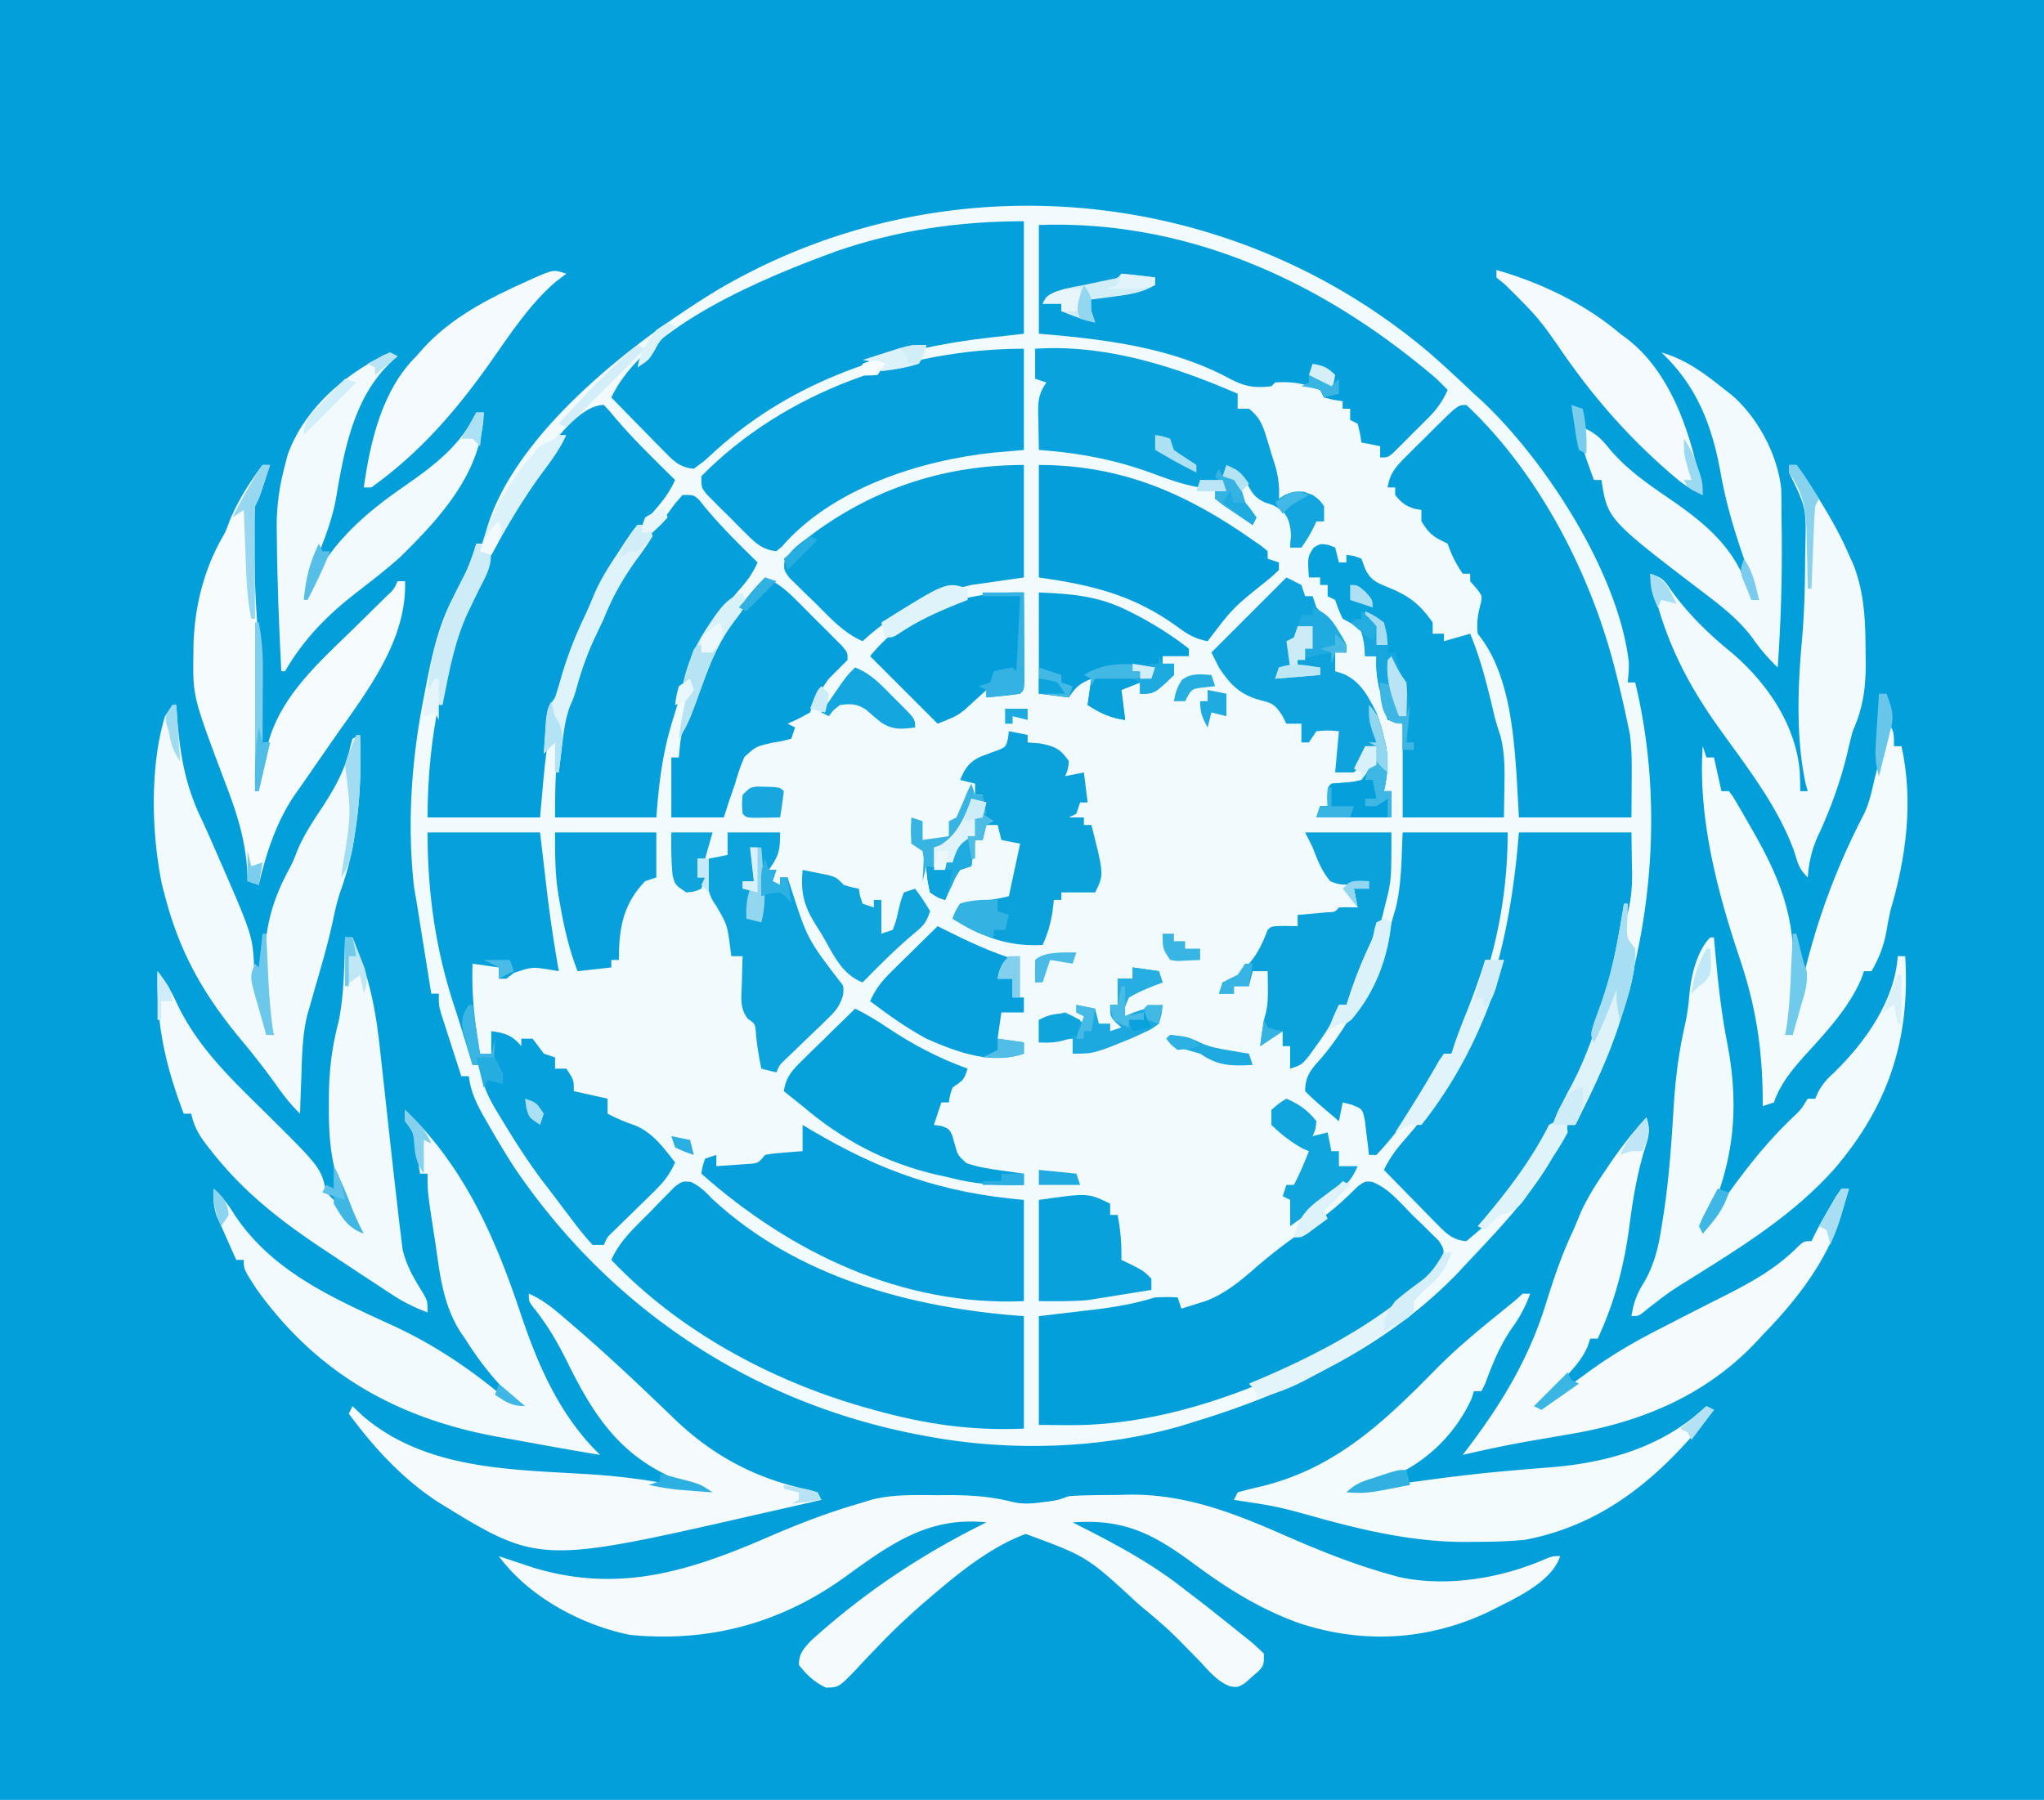 <?xml version="1.0" encoding="UTF-8"?>
<svg data-bbox="0 0 545 480" height="480" width="545" xmlns="http://www.w3.org/2000/svg" data-type="ugc">
    <g>
        <path fill="#029FDB" d="M0 0h545v480H0z"/>
        <path fill="#F1FAFD" d="M381 94c4.102 3.56 8.063 7.259 12 11l2.102 1.906c17.053 16.001 36.477 46.018 39.203 69.746.007 2.223.007 2.223-.305 5.348h2c9.092 37.58 3.284 79.744-14 114l-1.203 2.41L420 300h-2c-.264.717-.529 1.433-.8 2.172-5.678 13.388-16.36 24.386-26.2 34.828l-2.027 2.191C370.128 358.913 344.729 371.148 319 379l-3.809 1.191c-21.58 6.296-46.145 6.954-68.191 2.809l-2.086-.39c-44.549-8.562-82.123-33.559-107.633-71.06-2.57-3.934-4.952-7.97-7.281-12.05l-1.17-2.032c-1.93-3.46-3.344-6.517-3.83-10.468h-2a2652 2652 0 0 1-3-9.312l-.867-2.67-.82-2.569-.762-2.364C117 268 117 268 117 265h-2q-.97-6.031-1.937-12.062l-.553-3.436q-.532-3.315-1.053-6.63c-.34-2.132-.7-4.26-1.07-6.388-1.866-16.809-.681-33.947 2.613-50.484l.47-2.45c1.667-8.573 3.369-16.792 7.53-24.55q1.067-2.091 2.125-4.187l.992-1.95c1.207-2.547 2.074-5.166 2.883-7.863h2c.095-.703.19-1.405.29-2.129 6.611-26.704 39.922-52.045 61.765-65.39C251.308 41.857 327.855 49.031 381 94"/>
        <path fill="#F5FBFD" d="m249.938 398.75 3.42-.023c5.838.013 11.103.408 16.759 1.855 2.513.558 4.718.447 7.258.106l2.461-.301c2.336-.364 2.336-.364 5.164-1.387 4.245-.291 8.497-.278 12.75-.312l3.481-.088c15.037-.11 27.891 4.958 41.394 10.9 9.33 4.083 18.532 7.78 28.375 10.5l2.1.593c12.797 2.74 27.08.323 38.87-4.788C414 415 414 415 416 415c-2.418 7.255-12.575 11.476-19 14.813-16.34 7.737-33.835 8.72-51.057 2.901-10.072-3.703-18.658-9.033-27.255-15.401-10.953-8.11-18.686-12.315-32.687-11.313l1.57.791c10.058 5.1 19.581 10.169 28.43 17.209l2.238 1.7A370 370 0 0 1 325 431l1.555 1.23a645 645 0 0 1 5.007 4.02l1.629 1.287c1.327 1.087 2.575 2.27 3.808 3.463 0 3 0 3-1.39 4.64l-1.86 1.61-1.828 1.64C330 450 330 450 328.065 449.739c-3.527-1.26-5.785-4.203-8.315-6.863q-1.759-1.8-3.523-3.598l-1.702-1.738c-3.018-3.047-6.218-5.814-9.524-8.539l-1.569-1.323c-13.572-12.559-13.572-12.559-29.943-18.599-9.407 3.485-17.96 10.458-25.488 16.922l-2.313 1.977c-3.993 3.507-7.808 7.12-11.477 10.964l-2.013 2.088a287 287 0 0 0-3.933 4.182c-4.585 4.77-4.585 4.77-8.034 4.863-3.161-1.522-5.061-3.33-7.23-6.074.077-3.062 1.12-4.133 3.195-6.41C230.482 424.656 245.72 414.52 263 406c-15.58-1.63-25.797 5.948-37.814 14.647-17.09 12.294-36.27 17.421-57.186 15.353-13.034-2.594-27.186-10.284-35-21l2.583.867L139 417l3.2 1.07c22.592 6.831 41.185 1.115 62.224-7.989 8.077-3.492 16.112-6.655 24.576-9.081l3.59-1.105c5.71-1.396 11.504-1.185 17.348-1.145"/>
        <path fill="#04A0DB" d="M273 59v30l-11 1.25c-27.242 3.348-52.563 12.355-72.841 31.435-1.487 1.358-1.487 1.358-4.159 3.315-3.855-.255-5.714-2.365-8.328-5.035l-2.422-2.451-2.5-2.576c-.84-.855-1.68-1.709-2.547-2.588q-3.111-3.165-6.203-6.35c8.975-19.104 41.225-32.15 60-39 16.227-5.619 32.856-8 50-8"/>
        <path fill="#05A0DB" d="M184.135 315.18c2.51 1.104 3.945 2.674 5.865 4.633 22.543 20.876 53.175 29.057 83 31.187v30c-14.181.582-26.353-1.189-40-5l-2.686-.746C205.408 368.116 180.96 354.904 163 336c2.3-5.242 6.395-8.802 10.375-12.812l2.328-2.428 2.258-2.28 2.056-2.096C182 315 182 315 184.135 315.18"/>
        <path fill="#049FDB" d="M161 108c1.305 1.328 1.305 1.328 2.875 3.25 5.022 5.928 10.595 11.302 16.125 16.75-1.59 3.703-3.92 6.356-6.562 9.375C165.542 146.64 159.03 156.451 155 168q-1.306 3.378-2.625 6.75c-4.284 11.077-6.487 21.56-7.5 33.375L144 218h-30c0-21.691 4.32-42.13 13-62l1.293-3.398C132.133 142.758 149.089 108 161 108"/>
        <path fill="#05A0DB" d="M405 222h30l.125 8.563.055 2.654c.035 4.961-.62 9.024-2.18 13.783q-.612 2.745-1.187 5.5c-3.55 15.43-7.795 30.759-15.813 44.5l-1.121 1.923C400.912 322.633 400.912 322.633 391 331c-3.852-.242-5.72-2.371-8.328-5.035l-2.422-2.451-2.5-2.577c-.84-.854-1.68-1.708-2.547-2.587q-3.111-3.165-6.203-6.35c1.71-3.621 3.827-6.19 6.5-9.187C395.637 279.439 402.592 252.01 405 222"/>
        <path fill="#05A0DB" d="M391 108c19.722 18.545 33.67 46 40 72l.926 3.73c.735 3.084 1.44 6.164 2.074 9.27l.574 2.746c.575 4.39.531 8.708.488 13.129L435 218h-30l-.625-11.25c-.859-12.322-2.202-27.817-10.375-37.75-.287-2.8-.042-4.844.688-7.562.592-2.528.592-2.528-1.125-4.625L392 155v-2h-2c-1.783-2.639-2.99-4.972-4-8l-1.875-.937c-2.58-1.29-3.639-2.611-5.125-5.063v-3l-1.812-.312c-2.5-.786-3.563-1.657-5.188-3.688v-2h-2c.562-3.852 2.247-5.62 4.965-8.328l2.424-2.422 2.548-2.5 2.538-2.547C388.733 108 388.733 108 391 108"/>
        <path fill="#039FDB" d="M365.86 315.189c4.478 1.697 7.62 5.736 10.953 9.061l2.427 2.316 2.28 2.262 2.097 2.06C385 333 385 333 384.832 335.627 380.206 348.825 355.1 360.129 343 366c-18.243 8.25-38.349 14.303-58.5 14.063L277 380v-29c11.563-1.375 11.563-1.375 15.166-1.794 5.483-.67 10.562-1.58 15.834-3.206 3.438-.125 3.438-.125 6 0l1 3q2.097-.646 4.188-1.312l2.355-.739c5.284-2.04 9.251-5.37 13.457-9.074 5.412-4.685 11.036-8.747 16.98-12.723 3.698-2.635 6.914-5.606 10.118-8.816C364 315 364 315 365.86 315.189"/>
        <path fill="#05A0DB" d="M277 60c40.051-1.393 76.055 15.355 106 41a121 121 0 0 1 3 3c-1.351 3.01-2.863 5.12-5.187 7.453l-1.868 1.875L377 115.25l-1.945 1.969-1.868 1.86-1.707 1.7C370 122 370 122 368 122v-3l-5-1-.375-2.437L362 113l-2-1v-3h-2v-2l-2.437-.375L353 106l-1-2c-4.107-1.72-7.56-2.31-12-2l-1 1c-4.634.592-7.328.027-11.437-2.187C312.043 92.537 294.255 90.438 277 89z"/>
        <path fill="#06A0DC" d="M114 222h30c1.375 11.75 1.375 11.75 1.794 15.374.86 7.25 1.94 14.437 3.206 21.626l-1.938-.326c-5.139-.843-5.139-.843-10 .764L135 261h-2v-3l-7-1c-.296 8.206.562 15.924 2 24h3v-6c3.688.498 5.605 1.1 8 4v-2h3q1.53 1.977 3 4l3 1v3h3c2 3 2 3 2 6l9 2v4a51 51 0 0 0 7.313 3.125c4.766 1.97 7.583 5.903 10.687 9.875-1.42 3.241-3.133 5.358-5.66 7.82l-2.154 2.121-2.249 2.184a1990 1990 0 0 0-4.41 4.32l-1.976 1.923c-1.64 1.567-1.64 1.567-2.551 3.632h-3a87 87 0 0 1-5.187-6.312l-1.485-1.945a695 695 0 0 1-2.962-3.923 417 417 0 0 0-3.514-4.601c-4.128-5.46-7.768-11.17-11.29-17.031l-1.326-2.176c-2.36-4.011-3.827-7.28-4.236-12.012h-2q-1.432-4.65-2.855-9.305c-.714-2.302-1.443-4.6-2.196-6.89C116.06 252.739 114 237.84 114 222"/>
        <path fill="#F3FAFD" d="M108 296c15.775 15.064 24.113 34.192 30.88 54.508 4.68 13.91 10.422 27.084 21.12 37.492-7.197-1.184-14.373-2.474-21.547-3.792a887 887 0 0 0-4.994-.895c-27.139-4.794-48.87-16.853-65.12-39.641C65 338.499 65 338.499 65 336h-2q-1.499-3.337-2.977-6.684a524 524 0 0 0-2.273-5.066c-.843-2.53-.901-4.6-.75-7.25 2.361 2.195 3.997 4.45 5.688 7.188 10.11 15.093 26.438 22.154 42.514 29.534 10.185 4.745 19.362 10.807 28.028 17.966 1.845 1.51 1.845 1.51 4.77 2.312l-1.285-1.18c-5.012-4.78-9.03-9.96-12.715-15.82l-1.224-1.77c-4.537-7.139-5.426-14.846-6.588-23.043a1967 1967 0 0 0-.655-4.255C114 317.838 114 317.838 114 313h-2l-.367-2.3-.508-3.012-.492-2.989c-.514-2.9-.514-2.9-2.633-5.699z"/>
        <path fill="#F5FBFD" d="M439 298c1.289 3.867.433 5.493-.75 9.375-1.849 6.37-2.913 12.676-3.75 19.25-1.396 10.724-3.919 20.525-8.5 30.375h-2l-.719 2.18c-1.484 3.266-3.326 5.339-5.781 7.945-2.414 2.58-4.537 4.931-6.5 7.875l2.055-1.504 2.82-2.058 2.742-2.004 1.57-1.13a537 537 0 0 0 4.038-2.937c6.025-4.342 12.216-7.894 18.837-11.242l6.075-3.133q5.4-2.761 10.82-5.484c7.28-3.7 13.641-7.216 19.477-13.074C481 331 481 331 483 331l.813-1.672c1.315-2.579 2.725-5.079 4.187-7.578l1.563-2.703L491 317h2a1462 1462 0 0 1-1.375 4.688l-.773 2.636C486.948 336.591 478.882 346.88 470 356l-1.992 2.145c-13.49 14.166-30.673 21.205-49.633 24.355q-3.747.644-7.492 1.293c-1.188.205-2.377.41-3.6.623-5.798 1.032-11.546 2.258-17.283 3.584l1.102-1.434c9.18-12.076 16.514-24.124 21.023-38.691 2.028-6.441 4.09-12.724 6.94-18.853.854-1.846 1.624-3.73 2.384-5.616 1.786-3.921 3.945-7.353 6.363-10.906l1.336-1.985c3.021-4.437 6.198-8.573 9.852-12.515"/>
        <path fill="#06A0DC" d="M273 93v27l-7.937.688c-19.743 2.064-43.195 9.56-56.637 25.136L207 147c-3.612-.407-5.365-1.98-7.89-4.492l-2.15-2.137-2.21-2.246-2.258-2.223-2.133-2.144-1.954-1.965C187 130 187 130 187 127c22.225-22.595 54.895-34 86-34"/>
        <path fill="#05A0DB" d="M182 132c3 0 3 0 4.473 1.398l1.59 1.977c4.335 5.192 9.114 9.89 13.937 14.625-1.313 2.847-2.5 4.571-4.625 7-8.793 10.166-13.525 20.296-17.375 33l-.625 2.015C176.622 201 175.744 208.333 175 218h-27c0-7.644.068-14.356 1.313-21.75l.357-2.379c.85-5.254 2.287-9.964 4.33-14.871l1.246-3.09A2424 2424 0 0 1 159 167l.965-2.383C164.28 154.281 170.903 145.575 178 137c.677-.92 1.354-1.84 2.05-2.79.966-1.093.966-1.093 1.95-2.21"/>
        <path fill="#07A0DC" d="M374 222h28c0 20.29-4.817 41.235-15 59h-2l-.703 2.566c-1.505 3.984-3.53 6.972-6.047 10.372l-1.354 1.855c-3.118 4.242-6.261 8.39-9.896 12.207h-2l-.262-2.555-.425-3.32-.387-3.305c-.642-3.05-.642-3.05-3.508-4.203L358 294l-1 5-3.375-2.875-1.898-1.617A76 76 0 0 1 348 291c0-3.7 1.35-5.566 3.742-8.184 3.218-3.67 5.834-7.537 8.383-11.691l1.314-2.129c4.115-6.755 7.418-13.302 9.127-21.062.411-1.833.95-3.636 1.497-5.434 1.695-6.62 1.598-13.726 1.937-20.5"/>
        <path fill="#F1FAFD" d="M456 250h1l.332 3.777c.77 8.369 1.645 16.603 3.293 24.848C464.02 296.335 462.068 311.8 454 328l1.215-1.766c6.97-10.052 13.833-19.707 22.719-28.175 2.222-2.079 2.222-2.079 4.066-5.059h2l.8-1.805c1.245-2.277 2.48-3.582 4.387-5.32 8.244-8.037 16.046-19.108 16.813-30.875h2c1.342 22.19-4.431 39.777-18.84 56.675-10.666 11.968-23.96 20.333-37.453 28.756-6.39 3.962-6.39 3.962-12.332 8.546C437 351 437 351 435 351c.56-3.6 1.477-6.075 3.426-9.137 2.917-5.088 3.915-9.917 4.762-15.675l.491-3.108c1.398-9.38 2.03-18.784 2.6-28.245.476-7.513 1.368-14.58 3.073-21.92.58-2.612.893-5.066 1.086-7.728.434-4.849 2.027-11.652 5.562-15.187"/>
        <path fill="#F3FAFD" d="M92 250h2q.944 2.498 1.875 5l1.055 2.813c2.563 7.633 3.656 15.09 4.507 23.07l.381 3.43c.4 3.603.791 7.208 1.182 10.812.98 8.96 1.973 17.92 3 26.875l.275 2.432c.225 1.956.47 3.908.717 5.861l.37 2.985c1.002 4.278 3.078 7.817 5.396 11.515C114 347 114 347 114 350c-3.365-1.258-6.296-2.688-9.3-4.652l-2.439-1.587c-.85-.56-1.698-1.121-2.573-1.699l-2.676-1.756A2411 2411 0 0 1 89 335l-2.334-1.542c-11.29-7.474-21.229-15.115-29.728-25.77l-1.449-1.816c-2.256-2.93-3.757-5.257-4.489-8.872h-2c-4.946-12.93-7.398-24.08-7-38 2.439 3.016 4.02 6.04 5.625 9.563 5.607 11.269 14.265 19.419 23.118 28.15C85.575 311.41 85.575 311.41 87 318a180 180 0 0 0 4 4 186 186 0 0 1 4 6c-1.152-3.457-2.556-6.777-3.965-10.137-2.762-7.64-3.389-14.407-3.347-22.488l.006-3.239c.087-6.901.819-12.928 2.572-19.6C91.799 265.151 91.768 257.518 92 250"/>
        <path fill="#F4FBFD" d="M406 345h2c-1.262 3.445-2.727 6.222-4.875 9.188-3.211 4.679-5.172 9.513-7.125 14.812l-1 2h-2l-.625 2c-4.446 9.701-12.329 17.235-22.187 21.223A104 104 0 0 1 361 397c6.756-.63 13.467-1.447 20.188-2.375 6.903-.942 13.804-1.745 20.746-2.348l2.055-.182c3.337-.294 6.672-.574 10.012-.829 15.407-1.331 29.56-5.573 40.999-16.266l2 1c-13.489 16.986-28.428 30.457-50.379 34.645-4.388.43-8.714.54-13.121.543l-2.414.037c-13.46.031-26.14-2.755-39.024-6.288-11.39-3.177-11.39-3.177-23.062-4.937l1-2c2.21-.631 4.446-1.178 6.688-1.687 19.817-4.984 32.506-17.27 46.421-31.41 6.124-6.198 12.91-11.598 19.668-17.083 1.66-1.357 1.66-1.357 3.223-2.82"/>
        <path fill="#F5FBFD" d="M141 345c3.868 1.646 6.849 4.222 10 6.938l1.737 1.485c7.276 6.258 14.324 12.757 21.255 19.393l2.106 2.005a613 613 0 0 1 4.032 3.877c10.242 9.752 21.695 15.727 35.534 18.626L218 398l1 2q-6.21 1.417-12.42 2.826-2.103.477-4.204.957c-58.673 13.388-58.673 13.388-85.61-3.228C107.263 394.325 99.72 386.113 93 377l1-2 2.75 2.625c16.88 14.424 39.635 14.245 60.567 15.55 8.134.545 15.95 1.495 23.91 3.24 2.79.688 2.79.688 5.773.585-.701-.23-1.403-.461-2.125-.7-17.754-6.102-25.433-16.45-33.538-32.925-2.663-5.38-5.421-10.175-9.229-14.83C141 347 141 347 141 345"/>
        <path fill="#F3FAFD" d="M46 188h1l.262 3.734C48.068 201.744 49.51 209.915 54 219a555 555 0 0 1 3.438 7.75l.891 2.034c9.063 20.813 9.063 20.813 9.46 29.837.336 3.784 1.486 7.311 2.59 10.934C71 272 71 272 71 276h2l-.98-2.855c-1.365-4.8-1.35-9.497-1.332-14.457l-.05-2.686c-.006-8.717 2.157-16.274 6.3-23.92 1.182-2.241 1.182-2.241 2.374-5.332 1.764-4.17 4.198-7.797 6.688-11.562 3.456-5.339 6.155-10.17 7.5-16.465L94 197l2-1c.328 8.804.056 17.23-1.312 25.938l-.357 2.325c-.797 4.73-2.02 9.144-3.636 13.66-.954 2.852-1.547 5.746-2.164 8.686-1.278 5.754-2.962 11.416-4.594 17.078L83 267l-1.02 3.488c-1.314 5.29-1.434 10.585-1.605 16.012l-.117 3.07q-.141 3.715-.258 7.43c-2.46-2.4-4.399-4.87-6.375-7.687-3.01-4.207-6.166-8.22-9.477-12.193C54.256 265.22 47.893 253.964 44 239l-.75-2.844c-2.876-13.583-3.345-31.735.75-45.156z"/>
        <path fill="#07A0DC" d="m214 300 2.203 1.32C234.991 312.45 251.306 318.121 273 320v27c-32.42 1.394-62.16-12.868-86-34 .313-1.937.313-1.937 1-4l3-1v3q2.688-.172 5.375-.375c.998-.07 1.995-.14 3.023-.21 2.757-.179 2.757-.179 4.602-2.415 2.383-.414 2.383-.414 5.125-.625l2.758-.227L214 307z"/>
        <path fill="#F4FBFD" d="M503 192c2 3 2 3 2 7h2c3.257 14.707 1.238 29.781-3 44-.379 1.87-.737 3.745-1.062 5.625-.72 3.838-1.967 6.971-3.938 10.375h-2l-.773 2.172c-3.417 7.877-9.673 14.468-15.399 20.758-3.257 3.688-6.258 7.359-7.828 12.07l-3 1 .003-1.702c-.063-13.546-1.856-25.138-6.211-37.938-5.983-17.828-11.099-37.447-9.792-56.36l1 3h2l2 9h2c1.157 1.554 1.157 1.554 2.426 3.734l1.408 2.414 1.478 2.602 1.502 2.617c6.48 11.466 10.366 21.14 10.373 34.383l.038 3.25c.01 5.734-.27 10.593-2.225 16h2l.297-2.098c3.03-19.825 9.462-39.132 18.753-56.912 1.514-3.173 2.15-6.584 2.95-9.99q.53-2.032 1.063-4.062c.912-3.629 1.473-7.227 1.937-10.938"/>
        <path fill="#F3FAFD" d="M477 124h2a102 102 0 0 1 4.313 6.375l1.223 1.943C487.7 137.404 490.65 142.48 493 148l1.188 2.59c3.03 7.838 3.2 15.389 3.25 23.722l.03 3.399c-.069 6.527-.856 11.32-3.468 17.289-.516 1.928-1 3.865-1.437 5.813-1.846 7.631-4.43 14.826-7.75 21.937-1.745 3.796-2.46 7.096-2.813 11.25-2.277-2.277-2.58-3.58-3.5-6.625-4.35-12.285-12.793-22.906-20.3-33.422-9.19-12.907-15.193-25.328-18.2-40.953 3.376 1.125 3.71 1.678 5.625 4.5 4.508 6.242 9.963 11.595 15.938 16.438 9.485 8.014 17.235 19.272 18.312 31.812.067 1.75.119 3.5.125 5.25h2l-.465-1.613c-2.744-12.238-2.195-26.5-1.047-38.922.591-6.74.767-13.468.807-20.23q.017-2.061.062-4.121c.262-10.707.262-10.707-4.357-20.114z"/>
        <path fill="#F6FBFD" d="M70 124h2q-.716 2.188-1.437 4.375l-.81 2.46C69 133 69 133 68 135a69 69 0 0 0-.133 4.41l-.004 2.756.012 2.897-.012 2.72c.008 5.786.261 11.531.64 17.303.592 9.164.61 18.297.56 27.476l-.014 4.827Q69.032 203.194 69 209l.615-2.714.81-3.556.803-3.526c3.212-13.328 13.72-22.427 23.21-31.704q2.26-2.219 4.515-4.444 2.017-1.988 4.04-3.968c2.05-1.925 2.05-1.925 3.007-4.088h2c.538 15.88-10.293 29.565-19 42l-2.46 3.547-1.192 1.716q-1.694 2.445-3.383 4.893a381 381 0 0 1-3.461 4.938C73.73 219.112 70.876 227.762 69 236l-3-1-.047-2.13c-.428-8.653-2.739-15.886-5.828-23.933-8.708-23.151-8.708-23.151-8.562-34.187l.018-2.454c.257-10.067 2.569-19.768 7.497-28.62 1.09-1.9 1.09-1.9 2.234-4.988C63.5 133.463 66.609 128.52 70 124"/>
        <path fill="#06A0DB" d="M273 124v30l-14 2c-10.709 2.512-20.943 7.403-29 15-5.242-2.3-8.803-6.395-12.812-10.375l-2.428-2.328-2.28-2.258-2.096-2.056C209 152 209 152 209.134 149.89c1.378-3.01 3.843-4.704 6.429-6.641l1.746-1.317C233.862 129.864 252.59 124 273 124"/>
        <path fill="#049FDB" d="M277 124c21.946 0 39.274 7.553 57 20l2.383 1.637L338 147v2l3 1v2c-1.398 1.375-1.398 1.375-3.375 3-8.893 7.108-8.893 7.108-15.625 16-3.572-.62-5.745-2.092-8.625-4.25-11.508-8.186-22.47-10.764-36.375-12.75z"/>
        <path fill="#0AA2DC" d="M276 93c18.715-1.21 37.024 4.62 54 12v4h3c2.654 2.06 3.593 4.082 4.563 7.25l.742 2.406L339 121l1.188 3.75c.73 2.921.993 5.262.812 8.25l1.688-1.062c2.929-1.188 4.338-.93 7.312.062 1.813 1.313 1.813 1.313 3 3v4h-2l-.875 1.813C349 143 349 143 347 146h-3l.25-3.25c.087-3.72.087-3.72-1.937-6.062-2.232-1.792-2.232-1.792-4.875-2.625-3.177-1.385-3.827-3.06-5.438-6.063-1.458-1.794-1.458-1.794-3-3h-2l-1 2 1.875.125L330 128c1.063 2.813 1.063 2.813 2 6 1.516 2.302 1.516 2.302 3 4l-1 2a691 691 0 0 1-5-3.375l-2.812-1.898L324 133v-2h3l-1-2c-3.03-.658-3.03-.658-6-1v2c-4.628-.737-8.814-2.321-13.187-3.937-9.932-3.575-19.278-5.302-29.813-6.063a788 788 0 0 1-.125-7.312l-.05-2.092c-.037-3.767.031-5.38 2.175-8.596l-3-1z"/>
        <path fill="#07A1DC" d="m354.188 145.313 1.813.688 1 4h2v-2c1.875.187 1.875.187 4 1l.875 2.374c1.566 3.656 3.525 4.103 7.125 5.625 5.195 2.227 7.777 4.45 11 9v3h3v2l7-2c2.98 7.154 4.72 14.572 6.508 22.089.461 1.793 1.03 3.558 1.605 5.318 1.094 4.435 1.106 8.49 1.012 13.031l-.125 8.563h-27v-25l-4-1a852 852 0 0 1-1.5-5.688l-.844-3.2c-.596-2.824-.784-5.24-.656-8.113h-3l-.188-3.312c-.394-3.815-.394-3.815-3.25-5.312L358.001 165c-1.188-2.625-1.188-2.625-2-5l-2-1v-3h-2v-2h-3c-.363-5.438-.363-5.438 1.25-7.937 1.75-1.062 1.75-1.062 3.937-.75"/>
        <path fill="#F2FAFD" d="m104 94 2 1-1.39 1.215c-10.339 9.578-12.86 23.812-15.122 37.27-1.309 6.743-4.048 13.05-6.718 19.35-.938 2.253-.938 2.253-.77 5.165l.926-2.02c5.76-11.603 14.49-19.125 24.929-26.345 7.788-5.402 15.053-10.893 19.145-19.635h2c-.53 15.914-11.314 27.768-22.16 38.43-3.748 3.392-7.712 6.448-11.717 9.528C87.243 164.061 81.027 170.36 76 179h-1c-.593-11.974-1.104-23.948-1.187-35.937l-.04-2.665c-.008-5.72.743-10.878 2.227-16.398l.684-2.645C80.507 110.36 89.964 101.525 100 96c.703-.4 1.405-.8 2.129-1.21z"/>
        <path fill="#05A0DB" d="M204 154c3.436 1.482 5.687 3.43 8.328 6.063l2.422 2.414 2.5 2.523 2.547 2.523 2.406 2.415 2.208 2.214C226 174 226 174 226 176l-5 5c-2.174 3.02-3.824 5.471-5 9-3.062 1.688-3.062 1.688-6 3l2 1-1 3c-2.363.633-2.363.633-5.312 1.125-4.154.975-4.154.975-7.2 3.75-1.032 2.35-1.792 4.655-2.488 7.125a1639 1639 0 0 1-1.75 5.063L193 218h-14v-16h2l.328-3.508c.554-4.4 1.803-8.256 3.422-12.367l.821-2.116c4.387-11.136 9.87-21.45 18.429-30.009"/>
        <path fill="#F3FAFD" d="M443 94c6.765 1.957 11.54 5.672 17 10l2.02 1.59c6.808 6.04 11.976 15.78 12.918 24.847.06 2.187.074 4.375.062 6.563q.035 2.616.074 5.23A443 443 0 0 1 474 178a51 51 0 0 1-6.875-8.062c-3.644-4.767-7.916-8.107-12.647-11.71C428.634 138.511 428.634 138.511 427 128h-2c-3.444-9.41-3.444-9.41-3-14 3.411 1.43 5.1 3.117 7.375 6 4.907 5.703 10.789 9.584 16.933 13.82 10.265 7.158 17.44 13.857 20.692 26.18h2l-.67-1.794c-3.893-10.51-7.553-20.837-9.517-31.893C456.554 113.648 452.54 103.01 443 94"/>
        <path fill="#0BA2DC" d="m269 195 5 1v2l3.25.25c4.021.804 5.451 1.397 7.75 4.75-.25 2.25-.25 2.25-1 4l5-1 1 8h-2l-1 3-2 1h4v2h2c3.368 13.263 3.368 13.263 1 18h-9v2h-2l-.375 3.188c-.536 3.272-1.264 5.817-2.625 8.812-9.256.505-16.191-2.182-24-7 .727-1.957.727-1.957 2-4 2.023-.574 2.023-.574 4.375-.687 3.118-.183 5.533-.54 8.625-1.313l3-14-5-1-1-4h-3l-1 4h-2l-1 7-3 1c-1.233 1.86-1.233 1.86-2.187 4.063l-1.043 2.222L252 240c-1.953-.773-1.953-.773-4-2-.75-3.625-.75-3.625-1-7l5 1v-2h2l.188-2.375L255 225c2.563-1.312 2.563-1.312 5-2v-5l2-1v-5h-2v-3l-4-1c1.217-2.92 2.301-4.651 5.168-6.082a124 124 0 0 1 4.871-1.828c2.162-.922 2.162-.922 2.734-3.211z"/>
        <path fill="#06A0DB" d="M228 269c3.081 1.49 5.879 3.215 8.722 5.123 6.796 4.546 13.563 8.065 21.278 10.877-1 3-1 3-4 5-.724 2.06-.724 2.06-1 4h-2l-2 6 1.906.254c2.094.746 2.094.746 3 2.523l.594 2.16c.854 3.12.854 3.12 3.172 5.247 3.002 1.052 5.928 1.5 9.078 1.941l3.547.508L273 313v3c-7.044.237-13.205-.192-20-2l-3.367-.742C236.076 310.073 224.637 304.075 214 295l-3.062-2.437L209 291c.556-3.881 2.277-5.628 5.035-8.328l2.451-2.422 2.577-2.5c.854-.84 1.708-1.68 2.587-2.547q3.165-3.111 6.35-6.203"/>
        <path fill="#0EA3DD" d="m343 154 4 2 1 3h2l1 3 2.375 2.375c2.442 2.442 4.056 4.57 5.625 7.625v2h-3v5l2.305.754c4.55 2.104 6.457 5.892 8.695 10.246 2.645 7.234 3.729 13.436 2 21h2v7h-20l1-3h2l-.062-2.437C354 210 354 210 355 209l3.938-.312c2.148-.183 2.148-.183 4.062-.688 1.59-1.92 1.59-1.92 2-4h2v-5h-3l-.937 2.938C362 205 362 205 361 206h-5l1-11c-2.916-.25-2.916-.25-6 0l-2 3h-2v-5h-4l-1.187-2.312c-2.086-3.093-2.682-3.147-6.125-4.063-5.187-1.478-7.773-4.181-10.688-8.625l-2-4z"/>
        <path fill="#0DA3DD" d="M194 222h14c0 4.98-.344 6.127-3 10h2l-1 3 2 1v-2h2l.848 2.64c4.408 13.691 4.408 13.691 12.925 24.88C225 263 225 263 224.8 265.348c-.93 3.09-2.046 4.35-4.362 6.57l-2.164 2.111-2.273 2.159q-2.221 2.143-4.437 4.292l-1.997 1.904c-1.658 1.548-1.658 1.548-2.566 3.616l-4-1a81 81 0 0 1-1.375-8.625c-.239-3.338-.239-3.338-2.152-4.605-2.341-2.813-1.787-5.977-1.66-9.457l.04-2.127c.036-1.73.09-3.458.147-5.186h-3l-.297-2.23c-.795-6.128-.795-6.128-3.828-11.333-2.927-3.804-2.199-7.802-1.875-12.437l5-1z"/>
        <path fill="#0BA2DC" d="M348 222h23c0 12.826 0 12.826-1.687 19.438l-.537 2.188C366.58 252.19 363.119 260.195 359 268h-2l-.754 2.14c-1.397 3.206-3.131 5.782-5.183 8.61l-2.09 2.922C347 284 347 284 344 285v-6h-2v-4l-6 4c.887-6.587.887-6.587 1.531-8.937.53-2.333.567-4.424.531-6.813l-.027-2.422L338 259h-4l-1 4h-4v2h-4l1-3 4-2c4.285-3.658 6.027-6.87 8-12 1-1 1-1 4.563-1.062L346 247v-3l2.152-.184 2.786-.254c.916-.08 1.833-.162 2.777-.246 2.247-.076 2.247-.076 3.285-1.316a100 100 0 0 1 5 0l-1-5h4v-2l-3.75.688c-2.764.326-3.967.434-6.562-.688-2.318-2.746-3.4-5.662-4.688-9z"/>
        <path fill="#049FDB" d="M273 158c.029 4.312.047 8.625.063 12.938l.025 3.732.01 3.545.016 3.285C273 184 273 184 272 185a86 86 0 0 1-4.562.563l-2.504.253L263 186v-2l-1.574 1.46-2.113 1.915-2.075 1.898C255 191 255 191 250 193l-18-18c9.899-12.373 25.629-17.368 41-17"/>
        <path fill="#07A0DC" d="m250 247 1.838.924c6.212 3.092 12.5 6.095 19.162 8.076l-1.937.813c-2.394 1.074-2.394 1.074-3.063 4.187h4v5h3v4h-6l-1 7 7 1v3c-8.89 2.963-17.758-.389-26-4-5.327-2.905-10.174-6.339-15-10 1.426-3.259 3.167-5.402 5.695-7.89l2.168-2.15 2.262-2.21 2.285-2.258q2.788-2.753 5.59-5.492"/>
        <path fill="#F4FAFD" d="M399 72c11.804 3.373 23.623 9.017 33 17l1.781 1.316C446.19 99.867 451.3 117.143 454 132c-2.778-1.29-5.03-2.699-7.355-4.687l-1.872-1.6c-10.46-9.136-18.904-18.711-26.959-30.017-7.385-10.749-7.385-10.749-16.564-19.86L399 74z"/>
        <path fill="#05A0DB" d="M277 158c8.9.349 16.04.966 24 5l2.367 1.2c4.822 2.573 9.337 5.418 13.633 8.8v2h-7v2h3v3c-5.233 5-5.233 5-9 5v-3l-5 2 1 8c-3.958-.565-6.666-1.809-10-4l1-7c-3.161 1.37-3.993 1.99-6 5l-8-1z"/>
        <path fill="#F4FAFD" d="m151 73-2.875 2.188c-6.919 5.963-12.047 13.837-17.27 21.273-9.089 12.907-18.9 24.285-31.855 33.539h-2c1.741-12.371 4.904-26.04 14-35l1.766-2.02c7.63-8.383 17.651-13.465 27.859-18.043.687-.31 1.374-.622 2.082-.943 4.923-2.117 4.923-2.117 8.293-.994"/>
        <path fill="#07A0DC" d="M148 222h27v12l-3 1c-5.95 6.231-6.972 12.63-7 21h-2v2l-9 1c-2.29-5.89-3.624-11.73-4.687-17.937l-.398-2.238C147.966 233.02 148 228.05 148 222"/>
        <path fill="#08A1DC" d="M296 321v3h2c.774 4.064 1.098 7.864 1 12l2.875 1.375C305 339 305 339 307 341v3c-3.123.513-6.249 1.008-9.375 1.5l-2.637.434-2.636.41-2.38.38c-4.307.4-8.647.276-12.972.276v-27c13.083-1.869 13.083-1.869 19 1"/>
        <path fill="#10A4DD" d="M214 232q2.19.425 4.375.875l2.46.492C223 234 223 234 225 236c2.069.643 2.069.643 4 1l.313 1.938L230 241l3 1v-2h2v9l3-1c.916-2.302.916-2.302 1.5-5 .656-2.75.656-2.75 1.5-5l3-1c2.063 2.813 2.063 2.813 4 6-1.105 3.315-1.876 3.97-4.5 6.125-4.768 4.034-9.132 8.416-13.5 12.875-5.8-2.221-7.976-7.91-11-13l-1.562-2.445c-3.149-5.134-3.985-8.54-3.438-14.555"/>
        <path fill="#11A5DD" d="M343 293c3.36 1.44 5.716 3.124 8 6-.25 2.25-.25 2.25-1 4l4-1 1 5h2v4h5c-1.383 3.258-2.848 4.937-5.695 7.016l-2.168 1.601-2.262 1.633-2.285 1.68A898 898 0 0 1 344 327v-7l-2-1 1-3h2c1.523-2.937 2.801-5.917 4-9l-1.625-.687c-3.252-1.798-5.674-3.735-8.375-6.313v-4c2-1.75 2-1.75 4-3"/>
        <path fill="#1BA9DF" d="m302 258 7 1 1 3-1.934.7c-2.47.975-4.777 1.948-7.066 3.3-1.211 2.609-1.211 2.609-1 5l2.188-.937c2.615-.989 5.063-1.592 7.812-2.063-.219 2.336-.219 2.336-1 5-1.969 1.477-1.969 1.477-4.5 2.625l-2.727 1.238C291.68 281 291.68 281 286 281v-4l-9 1v-6c3.188-1.187 3.188-1.187 7-2 2.938 1.375 2.938 1.375 5 3v-2l-2-1v-2l5 1 1 4h3v2l3-1-1.5-1.312C296 271 296 271 296 268h2v-7h4z"/>
        <path fill="#DFF3FA" d="M170 140h3l1 3a76 76 0 0 1-4.187 6.125c-3.694 5.11-6.469 10.01-8.813 15.875q-1.275 2.722-2.562 5.438c-1.988 4.347-3.506 8.664-4.762 13.273C153 186 153 186 151.988 188.3c-1.261 3.445-1.69 6.89-2.113 10.512l-.262 2.1Q149.3 203.453 149 206h-1v-8l-3 3c.114-1.938.242-3.876.375-5.812l.21-3.27C146 189 146 189 148 186c.646-1.987 1.245-3.99 1.813-6a104 104 0 0 1 5.94-15.367c.927-1.957 1.778-3.95 2.587-5.957 1.774-4.168 4.152-7.855 6.66-11.613l1.328-2.073c1.142-1.72 2.4-3.364 3.672-4.99"/>
        <path fill="#DEF2FA" d="M433 241h1l-.07 1.863-.055 2.45-.07 2.425c.037 2.546.037 2.546 2.195 5.262.22 6.183-1.737 12.306-3.625 18.125l-.79 2.473c-2.57 7.79-5.892 15.083-9.585 22.402l-1.203 2.41L420 300h-6c1.45-3.868 3.277-7.374 5.25-11 7.532-14.508 11.173-31.945 13.75-48"/>
        <path fill="#E4F4FB" d="M385 334h2c-1.338 4.042-2.997 6.266-6.125 9.125-2.173 1.922-2.173 1.922-3.875 3.875v3c-1.383 1.3-1.383 1.3-3.34 2.602l-2.198 1.473-2.4 1.55-2.444 1.601a237 237 0 0 1-16.805 9.899l-2.065 1.108c-4.174 2.162-8.188 3.62-12.748 4.767v-2l-2-2 3.48-1.469c17.17-7.36 34.53-16.791 47.52-30.531z"/>
        <path fill="#05A0DB" d="M365 188c2.401 2.401 2.752 4.055 3.625 7.313l.79 2.863c.94 4.535.611 8.334-.415 12.824h2v7h-20l1-3h2l-.062-2.437C354 210 354 210 355 209l3.938-.312c2.148-.183 2.148-.183 4.062-.688 1.59-1.92 1.59-1.92 2-4h2v-5l-2-1h2l-1-2.75c-1-3.25-1-3.25-1-7.25"/>
        <path fill="#E1F4FB" d="M396 256h5c-4.487 15.976-11.614 30.944-22 44h-3c-2.15.95-2.15.95-4 2l1.32-2.055c3.611-5.643 7.11-11.317 10.418-17.144L385 281h2l.75-2.375a164 164 0 0 1 3.188-8.437c1.891-4.67 3.532-9.39 5.062-14.188"/>
        <path fill="#15A7DE" d="M363 163c4.605 1.454 4.605 1.454 6.313 3.813.785 2.499.832 4.582.687 7.187h2c.477 1.67.953 3.342 1.418 5.016.524 1.786 1.141 3.544 1.77 5.297 1.05 4.765.525 8.901-.188 13.687h2v2h-3v-7l-4-1a852 852 0 0 1-1.5-5.687l-.844-3.2c-.595-2.824-.784-5.241-.656-8.113h-3l-.312-3.312c-.661-3.544-.89-4.62-3.688-6.688h3z"/>
        <path fill="#08A1DC" d="m309 175 1 2h3v3c-5.233 5-5.233 5-9 5v-3l-5 2 1 8c-3.958-.565-6.666-1.809-10-4l1-7-2-1c3.816-2.47 7.847-2.438 12.25-2.625l2.258-.117c1.83-.094 3.661-.177 5.492-.258z"/>
        <path fill="#CDECF8" d="M127 145c3 1 3 1 3.89 2.613.168 3.644-1.525 6.411-3.14 9.575a935 935 0 0 0-1.969 4.07l-.949 1.97c-3.68 7.839-5.14 16.331-6.832 24.772h-1l-1-6-2 3c.767-11.318 4.285-21.285 9.633-31.246 1.42-2.86 2.425-5.707 3.367-8.754"/>
        <path fill="#38B4E3" d="m259 209 1 3h2l1 5-3 1v5l-1.875.688c-2.74 1.691-3.175 3.304-4.125 6.312h-2v2l-5-1-1 4 .293-6.055L246 227l-3-2c-.187-3.625-.187-3.625 0-7l3 1v5l7-1v-4l2-1q1.575-3.468 3-7z"/>
        <path fill="#1FAAE0" d="M350 162c3.409 1.398 4.874 2.85 6.75 6l1.297 2.125C359 172 359 172 359 174h-3l-1 3v-3c-3.024.588-6.018 1.227-9 2v2h6v2l-12 1 1-3h3l-1-7 2-1a101 101 0 0 0 2-6h3z"/>
        <path fill="#14A6DE" d="M228 178c4.286 1.665 7.086 4.79 10.25 8l1.68 1.656c4.07 4.09 4.07 4.09 4.07 6.344-3.691.461-5.884.72-9.07-1.336a103 103 0 0 1-3.938-3.351c-2.517-1.659-4.032-1.664-6.992-1.313-1.815 1.396-1.815 1.396-3 3l-2-1q1.684-2.44 3.375-4.875l1.898-2.742C226 180 226 180 228 178"/>
        <path fill="#DCF2FA" d="M149 116h2c-1.697 3.824-4.151 7.032-6.625 10.375-5.037 6.907-9.293 14.123-13.375 21.625l-3-1c2.472-10 8.857-20.524 16-28a62 62 0 0 1 4-2z"/>
        <path fill="#DFF3FA" d="M417 298c.758 1.574.758 1.574 1 4a66 66 0 0 1-4.125 6.813l-1.264 1.885a475 475 0 0 1-2.492 3.665 187 187 0 0 0-2.693 4.075c-2.282 3.455-3.48 4.654-7.426 5.562-2.23 1.979-2.23 1.979-4 4l-2-1 1.652-1.914C402.17 317.354 408.458 309.085 413 300c2.063-1.125 2.063-1.125 4-2"/>
        <path fill="#D9F1F9" d="m198 158 1 3c-1.328 2.234-1.328 2.234-3.25 4.75-5.181 6.808-7.705 14.681-10.588 22.64-1.16 3.15-2.29 5.803-4.162 8.61.642-5.135 1.683-9.994 3-15l-2 1c1.274-6.485 3.723-11.611 7.438-17l1.161-1.708c2.142-2.996 3.9-5.016 7.401-6.292"/>
        <path fill="#10A4DD" d="M179 222h11l-2 7h-2v5h2l-1 3c-1.875.813-1.875.813-4 1-3-2-3-2-3.687-4.625-.355-3.828-.38-7.532-.313-11.375"/>
        <path fill="#D1EEF8" d="M299 73c1.525.09 3.047.245 4.563.438l2.503.308L308 74v2c-3.611 2.17-7.108 2.588-11.25 3.125l-3.828.508L290 80l2 6c-3.147-.7-6.026-1.76-9-3v-2h-5c1.418-2.836 3.048-2.994 6-4 1.66-.369 3.328-.696 5-1q2.377-.49 4.75-1l2.36-.5c1.887-.33 1.887-.33 2.89-1.5"/>
        <path fill="#DCF2FA" d="m369 245 2 1c-.938 9.55-4.306 18.491-10.598 25.875C359 273 359 273 357 273l-3 2c1.875-4.75 1.875-4.75 3-7h2l.516-1.652a119 119 0 0 1 5.617-14.305c.933-2.028.933-2.028 1.36-4.242L367 246z"/>
        <path fill="#13A6DE" d="M347.625 131.125c2.579.95 3.796 1.631 5.375 3.875v4h-2l-.875 1.813C349 143 349 143 347 146h-3l.25-3.187c-.285-4.35-1.274-5.745-4.25-8.813 2.703-1.93 4.25-3.036 7.625-2.875"/>
        <path fill="#1FAAE0" d="m262 217 3 2-2 1c-.652 2.025-.652 2.025-1 4h-2l-1 7-3 1c-1.233 1.86-1.233 1.86-2.187 4.063l-1.043 2.222L252 240c-1.953-.773-1.953-.773-4-2-.75-3.625-.75-3.625-1-7l5 1v-2h2l.188-2.375L255 225c2.563-1.312 2.563-1.312 5-2v-5z"/>
        <path fill="#A7DEF3" d="M433 241h1l-.07 1.863-.055 2.45-.07 2.425c.037 2.546.037 2.546 2.195 5.262.28 6.501-1.978 12.91-4 19-.826-2.892-1-4.887-1-8l-.805 2.047-1.07 2.703-1.055 2.672A85 85 0 0 1 425 278c-1-2-1-2 .11-5.535q.815-2.266 1.64-4.527c3.117-8.867 4.91-17.654 6.25-26.938"/>
        <path fill="#DFF3FA" d="M258 157v3l-2.344.918c-5.73 2.305-11.031 4.666-16.133 8.164C238 170 238 170 236 170l-1-4c17.424-10.913 17.424-10.913 23-9"/>
        <path fill="#34B2E2" d="M266 240v3l3 1-1 4h-3v2c-4.194-.671-7.403-2.856-11-5 .688-1.937.688-1.937 2-4 3.33-1.08 6.52-1.1 10-1"/>
        <path fill="#34B2E3" d="M262 158h11c.029 4.312.047 8.625.063 12.938l.025 3.732.01 3.545.016 3.285C273 184 273 184 272 185a86 86 0 0 1-4.562.563l-2.504.253L263 186v-2l-2-1 3-1 1-3a88 88 0 0 1 5-1l1 1 1-20h-10z"/>
        <path fill="#26ADE1" d="m302 258 7 1 1 3-1.934.7c-2.47.975-4.777 1.948-7.066 3.3-1.211 2.609-1.211 2.609-1 5l5-1v2h-4v2c-1.937-.75-1.937-.75-4-2-.75-2.125-.75-2.125-1-4h2v-7h4z"/>
        <path fill="#17A7DE" d="M201.91 209.77c5.979.12 5.979.12 7.09 1.23a177 177 0 0 1-1 7q-2.219.04-4.438.063l-2.496.035C199 218 199 218 198 217c-.188-2.437-.188-2.437 0-5 2-2 2-2 3.91-2.23"/>
        <path fill="#E1F3FA" d="m259 213 4 1-1 4h-2v5l-1.875.688c-2.74 1.691-3.175 3.304-4.125 6.312h-2v2h-3v-6l1.75-.625c4.489-2.743 6.547-7.55 8.25-12.375"/>
        <path fill="#CBEBF7" d="M346 167h4v6h-2v3h-2v2h6v2l-12 1 1-3h3l-1-7 2-1z"/>
        <path fill="#3AB5E4" d="M125 268h1l2 13h3l1-4-.125 2.813c-.146 3.345-.146 3.345 2.125 6.187v3l-4-1-1 2-1-6h-2c-.56-1.912-1.097-3.83-1.625-5.75l-.914-3.234c-.494-3.235-.257-4.355 1.539-7.016"/>
        <path fill="#3FB7E4" d="M365 188c2.401 2.401 2.752 4.055 3.625 7.313.26.944.52 1.89.79 2.863.94 4.535.611 8.334-.415 12.824h2v7h-1v-5l-3 2h-3v-2h3l-1-5h-2l1-4h2v-5l-2-1h2l-1-2.75c-1-3.25-1-3.25-1-7.25"/>
        <path fill="#80CFED" d="M68 166h1c.786 4.15 1.119 8.053 1.098 12.273l-.01 3.497-.025 3.605-.014 3.676Q70.03 193.526 70 198h2l-3 13h-1z"/>
        <path fill="#97D8F0" d="M70 124h2q-.716 2.188-1.437 4.375l-.81 2.46C69 133 69 133 68 135a160 160 0 0 0-.098 6.758l.005 2.01c.005 2.118.018 4.238.03 6.357q.008 2.154.014 4.309.017 5.283.049 10.566h-1c-1.218-5.917-1.336-11.858-1.562-17.875l-.131-3.242Q65.148 139.942 65 136l-3 2c1.538-3.164 3.224-6.213 5-9.25l1.563-2.703z"/>
        <path fill="#1EAAE0" d="M312 276c2.844.316 5.292.626 7.84 1.973 2.617 1.244 5.055 1.676 7.91 2.152l2.984.508L333 281l1 3c-5.685.334-9.179.299-14-3q-3.498-1.009-7-2l-2-2z"/>
        <path fill="#A1DCF2" d="M95 196h1c.333 8.941.017 17.47-1.375 26.313l-.382 2.477c-.615 3.652-1.164 6.092-3.243 9.21l.438-3.367C93.65 217.214 93.65 217.214 92 204c.559-2.043.559-2.043 1.438-4.187l.87-2.168z"/>
        <path fill="#10A4DD" d="M288 272c-.187 1.875-.187 1.875-1 4-3.378 1.877-6.176 2.218-10 2v-6c4.336-2.296 6.535-1.87 11 0"/>
        <path fill="#D4EFF9" d="M385 334h2c-1.338 4.042-2.997 6.266-6.125 9.125-2.173 1.922-2.173 1.922-3.875 3.875v3c-1.75 1.387-1.75 1.387-4 2.688l-2.25 1.324L369 355c0-3.693.882-5.005 3-8 2.45-2.128 5.015-4.011 7.625-5.937 2.48-2.154 3.736-4.252 5.375-7.063"/>
        <path fill="#B7E4F5" d="M186 172q2.514.428 5 1l-.812 1.992a311 311 0 0 0-2.625 6.89l-.774 2.098q-.793 2.156-1.578 4.313c-1.176 3.177-2.323 5.875-4.211 8.707.642-5.135 1.683-9.994 3-15l-2 1q.713-2.47 1.438-4.937l.808-2.778C185 173 185 173 186 172"/>
        <path fill="#92D6EF" d="M200 226h3q.293 3.592.563 7.188l.17 2.04c.277 3.79.232 7.09-.733 10.772l-4-1c-.082-3.044.024-5.072 1-8h-2v-2h3z"/>
        <path fill="#70CAEB" d="M478 249h1l2 8 .688 1.781c.492 3.5-.652 6.636-1.625 9.969l-.592 2.113A644 644 0 0 1 478 276h-2l.465-2.848c.692-4.845.883-9.704 1.098-14.59l.13-2.794q.159-3.384.307-6.768"/>
        <path fill="#D3EEF8" d="m170 92 2 1-21 21-2-1c6.648-7.47 13.403-14.474 21-21"/>
        <path fill="#3DB6E4" d="m368 182 4 1 1 8h2l1-3-1 10h2v2h-3v-7l-1.875-.125C370 192 370 192 368.75 189.188 368 186 368 186 368 182"/>
        <path fill="#34B3E3" d="m325 125 1 2 1.938.25L330 128c1.063 2.813 1.063 2.813 2 6 1.516 2.302 1.516 2.302 3 4l-1 2a691 691 0 0 1-5-3.375l-2.812-1.898L324 133v-2h3l-3-4z"/>
        <path fill="#DCF2FA" d="M247 92c-.375 2.375-.375 2.375-2 5-3.278 1.08-6.58 1.577-10 2l-1-2c-2.025-.652-2.025-.652-4-1q3.122-1.01 6.25-2l3.516-1.125C243 92 243 92 247 92"/>
        <path fill="#6CC8EA" d="M70 249h1l.076 1.725q.177 3.919.362 7.838l.119 2.712c.236 4.97.641 9.813 1.443 14.725h-2q-1.048-3.62-2.062-7.25l-.604-2.066C66.6 260.417 66.6 260.417 68 257l1 1z"/>
        <path fill="#88D2EE" d="M477 124h2c1.508 1.969 1.508 1.969 3.125 4.5l1.633 2.531L485 133l-1 2a99 99 0 0 0-.316 5.008l-.127 2.988-.12 3.129-.13 3.152A2507 2507 0 0 0 483 157h-1l-.028-2.092a994 994 0 0 0-.222-9.47l-.043-3.292c-.201-6.626-.952-10.671-4.707-16.146z"/>
        <path fill="#DEF2FA" d="m358 315 2 1-7 7 1 2a466 466 0 0 1-3.375 2.5l-1.898 1.406C347 330 347 330 345 330c1.265-5.051 2.901-7.229 7.063-10.312l2.722-2.051L357 316z"/>
        <path fill="#D3EEF8" d="M396 256h5a716 716 0 0 1-1.375 4.813l-.773 2.707C398 266 398 266 396 269l-1-3-2 1z"/>
        <path fill="#42B8E5" d="m277 178 6 2v2l3 1-1 3-8-1z"/>
        <path fill="#42B9E5" d="m308 178-1 3h-15l-1 2v-2l-2-1c5.88-3.675 12.49-3.22 19-2"/>
        <path fill="#67C6EA" d="M501 185h2c1.508 3.902 2.193 6.025 1 10l-.754 3.016L501 207c-.853-2.907-1.073-5.31-.879-8.328l.147-2.422.17-2.5.158-2.547q.195-3.102.404-6.203"/>
        <path fill="#C0E7F6" d="M92 250h2q1.048 2.618 2.063 5.25l1.16 2.953c.788 2.837.801 4.091-.223 6.797l-1-5-4 3z"/>
        <path fill="#3FB7E4" d="M89 311c1.947 3.755 3.464 7.626 5 11.563A79 79 0 0 0 97 329c-4.208-1.503-5.803-4.233-8-8v-2l-3-1 1-2 2 1z"/>
        <path fill="#1FABE0" d="m322 184 5 1v6l-4-1-1 4c-1.46-2.647-2-3.894-2-7h2z"/>
        <path fill="#CFEDF8" d="M422 290c.18 3.947.094 6.598-2 10h-6c1.044-3.323 3.853-10 8-10"/>
        <path fill="#39B5E3" d="M310 249h3v2h3v2h4v3l-3.875.188-2.18.105L312 256c-2-3-2-3-2-7"/>
        <path fill="#1DAADF" d="m309 175 1 2h3v3c-5.233 5-5.233 5-9 5v-3l-2-1 2.438-.375L307 180l1-2-2-1h3z"/>
        <path fill="#31B1E2" d="m375 392 1 4c-11.522 2.296-11.522 2.296-17 2 2.5-2.5 4.648-3.037 8-4.125l3.25-1.07C373 392 373 392 375 392"/>
        <path fill="#2DB0E2" d="m204 229 1 3h2l-1 3 2 1v-2h2l1 7-1.187-1.562L208 238c-2.655.23-2.655.23-5 1-.125-6.625-.125-6.625 1-10"/>
        <path fill="#0DA3DD" d="m247 231 7 1c-.523 2.763-1.109 5.326-2 8-1.937-.562-1.937-.562-4-2-.75-3.625-.75-3.625-1-7"/>
        <path fill="#B9E4F5" d="m371 175 .875 1.813c1.172 2.38 1.172 2.38 3.125 5.187.195 2.262.195 2.262.125 4.688l-.055 2.449L375 191h-2c-1.888-5.058-3.549-9.51-3-15z"/>
        <path fill="#D2EEF8" d="m92 101 3 1-14 14c0-4.099 1.616-5.108 4.375-8.062l2.46-2.66Q89.892 103.111 92 101"/>
        <path fill="#E8F6FB" d="M288 77v6h-5v-2h-5c1-2 1-2 3.313-3.125C284 77 284 77 288 77"/>
        <path fill="#B4E3F5" d="m147 187 .375 1.75c.518 2.249.518 2.249 1.688 4.031 1.218 2.885.93 4.878.562 7.969l-.336 2.984L149 206h-1v-8l-3 3q.212-2.938.438-5.875c.08-1.09.162-2.181.246-3.305C146 189 146 189 147 187"/>
        <path fill="#26AEE1" d="m323 180 1 3-2.875.313c-3.416.372-3.416.372-5.125 3.687h-3c.391-2.27.887-3.834 2.188-5.75 2.599-1.793 4.735-1.455 7.812-1.25"/>
        <path fill="#1FAAE0" d="m277 312 10 1 1 3h-11z"/>
        <path fill="#A7DEF3" d="M491 317h2c-3.075 10.558-3.075 10.558-5 15l-.375-1.937L487 328l-2-1q1.426-2.507 2.875-5l1.617-2.812z"/>
        <path fill="#83D0EE" d="M269 255h3v11h-2v-5h-4c.573-2.867.861-3.861 3-6"/>
        <path fill="#55BFE8" d="m85 145 1 2h2c-1.687 4.498-3.817 8.729-6 13h-1c.497-5.661 1.545-9.877 4-15"/>
        <path fill="#2CB0E2" d="M176 393q2.659.678 5.313 1.375l2.988.773C187 396 187 396 190 398q-2.844-.214-5.687-.437l-3.2-.247A70 70 0 0 1 173 396l3-1z"/>
        <path fill="#3AB5E4" d="m418 366 1 2 2 1-10 7-2-1z"/>
        <path fill="#25ADE0" d="M127 282h5c1.46 2.647 2 3.894 2 7l-4-1-1 2z"/>
        <path fill="#47BAE5" d="M299 263h1v8l5-1v2h-4v2c-1.937-.75-1.937-.75-4-2-.75-2.125-.75-2.125-1-4h2z"/>
        <path fill="#4ABBE6" d="m287 254-1 3-6-1-2 6h-2c-.043-2-.04-4 0-6 2.265-2.265 7.776-2 11-2"/>
        <path fill="#39B4E3" d="M354 210h1v5h6l-1 3h-9l1-3h2z"/>
        <path fill="#4FBDE6" d="m69 194 1 4h2l-3 13h-1c-.105-5.786.007-11.293 1-17"/>
        <path fill="#E1F4FB" d="m299 73 9 1v2c-3.015 1.005-5.042 1.103-8.187 1.063l-2.731-.028L295 77l3-1z"/>
        <path fill="#86D1EE" d="M108 296c2.964 2.808 5.445 5.183 7 9l-2-1v9c-2.234-3.35-2.363-5.188-2.656-9.062-.267-2.257-.267-2.257-2.344-4.938z"/>
        <path fill="#BEE6F6" d="M439 298c1.255 3.766.37 5.372-1 9h-3l-3 1c1.668-3.941 4.227-6.79 7-10"/>
        <path fill="#37B4E3" d="M332 257h2l-1 6h-4v2h-4c1-3 1-3 2.938-4l2.062-1z"/>
        <path fill="#90D6EF" d="M365 188c2.401 2.401 2.752 4.055 3.625 7.313.26.944.52 1.89.79 2.863.56 2.703.695 5.074.585 7.824-1.5-1.25-1.5-1.25-3-3v-4l-2-1h2l-1-2.75c-1-3.25-1-3.25-1-7.25"/>
        <path fill="#D1EEF8" d="M170 140h3l1 3a91 91 0 0 1-4 4h-2l-3 2c1.24-3.432 2.503-6.303 5-9"/>
        <path fill="#3EB7E4" d="m458 317 3 1c-1.486 4.593-3.85 7.436-7 11l-1-2c.996-2.383.996-2.383 2.438-5.125l1.433-2.758z"/>
        <path fill="#E5F5FB" d="M116 181h1v11l-1-2-3 1c-.365-4.256.525-6.536 3-10"/>
        <path fill="#BEE7F6" d="M352 178v2l-12 1 1-3c4.05-1.35 6.792-.62 11 0"/>
        <path fill="#ACE0F3" d="M308 116c1.938.313 1.938.313 4 1l1 3a750 750 0 0 0 6 4v2c-3.777-1.813-7.373-3.907-11-6z"/>
        <path fill="#52BEE7" d="m266 277 7 1v3c-2.75.917-4.36 1.109-7.187 1.063L262 282l4-2z"/>
        <path fill="#DCF2FA" d="m178 86 2 1-1.812 1.688c-2.267 2.226-2.267 2.226-3.75 4.937C173 96 173 96 170 98c.617-4.008 2.62-6.78 5-10z"/>
        <path fill="#A8DEF3" d="M440 153c4.392 1.464 4.88 3.978 7 8l-4-1-1 2c-1.498-3.371-2-5.204-2-9"/>
        <path fill="#D5EFF9" d="M350 97c2.867.573 3.861.861 6 3-.375 2.125-.375 2.125-1 4l-6-4z"/>
        <path fill="#D7F0F9" d="M364 199h3v5l-2 1-2 3v-2l-2-1z"/>
        <path fill="#99D9F1" d="M449 117c1.75 2.624 2.654 4.557 3.625 7.5.26.773.52 1.547.79 2.344C454 129 454 129 454 132c-3.875-1.75-3.875-1.75-5-4h2l-1-3.25c-1-3.75-1-3.75-1-7.75"/>
        <path fill="#ACE0F4" d="M127 110h2l-1 9-2-2h-3z"/>
        <path fill="#DAF1FA" d="M506 260h1v13h-1l-1-5-3 2z"/>
        <path fill="#CFEDF8" d="M42 259c3.375 4.5 3.375 4.5 4 8h-3v5h-1z"/>
        <path fill="#C0E8F6" d="M455 253h1c.369 6.514.369 6.514-1.375 8.813L453 263l-2 2c.543-4.565 1.795-7.973 4-12"/>
        <path fill="#EDF8FC" d="M192 166c1 3 1 3-.25 5.688L190 174h-3v-4c2.5-2.25 2.5-2.25 5-4"/>
        <path fill="#78CCEC" d="m419 108 3 1c.982 4.053 1.082 7.839 1 12l-2-1c-.633-2.723-.633-2.723-1.125-6.062l-.508-3.348z"/>
        <path fill="#4DBDE6" d="m262 217 3 2-2 1c-.652 2.025-.652 2.025-1 4h-2v5h-1l-1-6h2v-5z"/>
        <path fill="#A6DDF3" d="M364 163c2.438 1.125 2.438 1.125 5 3 .813 3.188.813 3.188 1 6h-3v-5l-3-1z"/>
        <path fill="#2BAFE2" d="M267 313h6v3h-11v-1h5z"/>
        <path fill="#45BAE5" d="m287 268 5 1-1 6h-2v2h-2l2-6-2-1z"/>
        <path fill="#A0DBF2" d="M46 188h1l1 15c-1.988-2.982-2.413-4.563-3-8l-.687-2.125C44 191 44 191 46 188"/>
        <path fill="#31B1E2" d="m204 154 3 1-8 8-2-1z"/>
        <path fill="#F3FAFD" d="M133 139c1 3 1 3-.437 6.188L131 148l-3-1c1.186-3.375 2.276-5.647 5-8"/>
        <path fill="#1EABDF" d="m328 131 1 3h3c1.688 2 1.688 2 3 4l-1 2-8-6z"/>
        <path fill="#93D6F0" d="M289 76c2 3 2 3 2 7l1 3c-1.937-.375-1.937-.375-4-1-1.6-3.2-.032-5.723 1-9"/>
        <path fill="#B6E3F5" d="M209 396q2.221.423 4.438.875l2.496.492L218 398l1 2-8 1 2-1v-2l-4-1z"/>
        <path fill="#B4E2F4" d="m455 375 2 1-6 8-1-2-2-1z"/>
        <path fill="#0DA3DD" d="M277 181c2.375.313 2.375.313 5 1l2 3h-7z"/>
        <path fill="#39B5E3" d="m349 100 6 3 2-2v4l-4 1-1-2c-2.527-.656-2.527-.656-5-1l2-1z"/>
        <path fill="#8CD4EF" d="M57 317c2.463 2.141 3.69 3.699 4 7l-2 3c-1.604-3.508-2.22-6.144-2-10"/>
        <path fill="#72CAEB" d="M92 250h2l1 5h-2v8h-1z"/>
        <path fill="#CDECF8" d="m259 213 4 1-1 4-5 1z"/>
        <path fill="#E7F6FB" d="m177 135 1 3c-1.812 2-1.812 2-4 4h-3c.25-1.875.25-1.875 1-4 2-1.187 2-1.187 4-2z"/>
        <path fill="#D1EEF8" d="m247 92-2 5h-3v-2l-2-2c3-1 3-1 7-1"/>
        <path fill="#5DC2E9" d="M89 311c1.648 2.967 2.443 5.656 3 9l-6-2 1-2 2 1z"/>
        <path fill="#2DB0E2" d="M312 276c5.595.595 5.595.595 8 3-2.812.688-2.812.688-6 1-1.875-1.437-1.875-1.437-3-3z"/>
        <path fill="#D7F0F9" d="M200 226h2v12l-4-1v-2h3z"/>
        <path fill="#7BCDED" d="m66 227 1 4 3-1-1 6-3-1z"/>
        <path fill="#C5E9F6" d="M186 229h3v9l-2-2 1-2h-2z"/>
        <path fill="#46BAE5" d="M356 169c1.5 1.375 1.5 1.375 3 3v2h-3l-1 3v-3l-3-1 4-1z"/>
        <path fill="#79CCED" d="M465 149c2.458 3.687 3.012 6.697 4 11h-2a259 259 0 0 1-1.562-3.812l-.88-2.145C464 152 464 152 465 149"/>
        <path fill="#27AEE1" d="m216 143 2 1-8 8-1-3z"/>
        <path fill="#2BAFE2" d="m179 303 5 1 1 4c-2.437-.812-2.437-.812-5-2z"/>
        <path fill="#42B9E5" d="M306 268h4l-1 5-3-1-1-3z"/>
        <path fill="#92D6F0" d="M362.625 234.875 365 235v2h-4l1 5-4-5c2-2 2-2 4.625-2.125"/>
        <path fill="#B4E3F4" d="M327 124c3.161 1.37 3.993 1.99 6 5l-2 2-2-3-3-1z"/>
        <path fill="#3EB7E5" d="m133 369 7 6c-3.576 0-5.053-1.088-8-3z"/>
        <path fill="#34B3E3" d="m337 272 1 2c2.025.652 2.025.652 4 1l-6 4z"/>
        <path fill="#1CAAE0" d="M268 189h6v3l-4-1v2h-2z"/>
        <path fill="#CDECF8" d="m219 183 2 2c-.375 2.625-.375 2.625-1 5l-4-1c1.875-4.875 1.875-4.875 3-6"/>
        <path fill="#24ADE0" d="M363 163c2.063 1.75 2.063 1.75 4 4-.25 2.25-.25 2.25-1 4l-6-5 3-1z"/>
        <path fill="#BAE5F6" d="M320 128h6l1 3h-8z"/>
        <path fill="#ABDFF3" d="M140 293c3 1 3 1 5 4l-1 3c-3-2-3-2-3.687-4.625z"/>
        <path fill="#09A2DC" d="m305 270 2 4-5 1-1-3h4z"/>
        <path fill="#49BBE6" d="M129 256h7l1 3-4 2v-3z"/>
        <path fill="#ECF7FC" d="M250 227h3l-1 5h-3z"/>
        <path fill="#EAF7FC" d="m184 181 1 3c-2 3-2 3-5 4 .313-2.375.313-2.375 1-5z"/>
        <path fill="#D1EDF8" d="m302 177 6 1-1 3h-3v-2h-2z"/>
        <path fill="#ADE0F3" d="M360 156c2 0 2 0 4.125 1.875C366 160 366 160 366 162l-6-2z"/>
        <path fill="#41B8E5" d="m347.313 131.313 1.688.688-2.375 1.374c-2.662 1.51-2.662 1.51-4.625 3.625l-2-3c4.43-3.076 4.43-3.076 7.312-2.687"/>
        <path fill="#B8E4F5" d="m104 94 2 1-6 5v-2l-2-1a101 101 0 0 1 6-3"/>
        <path fill="#F7FCFD" d="m236 97-2 3c-2.625.188-2.625.188-5 0l1-3c2.575-.997 3.49-1.255 6 0"/>
    </g>
</svg>
